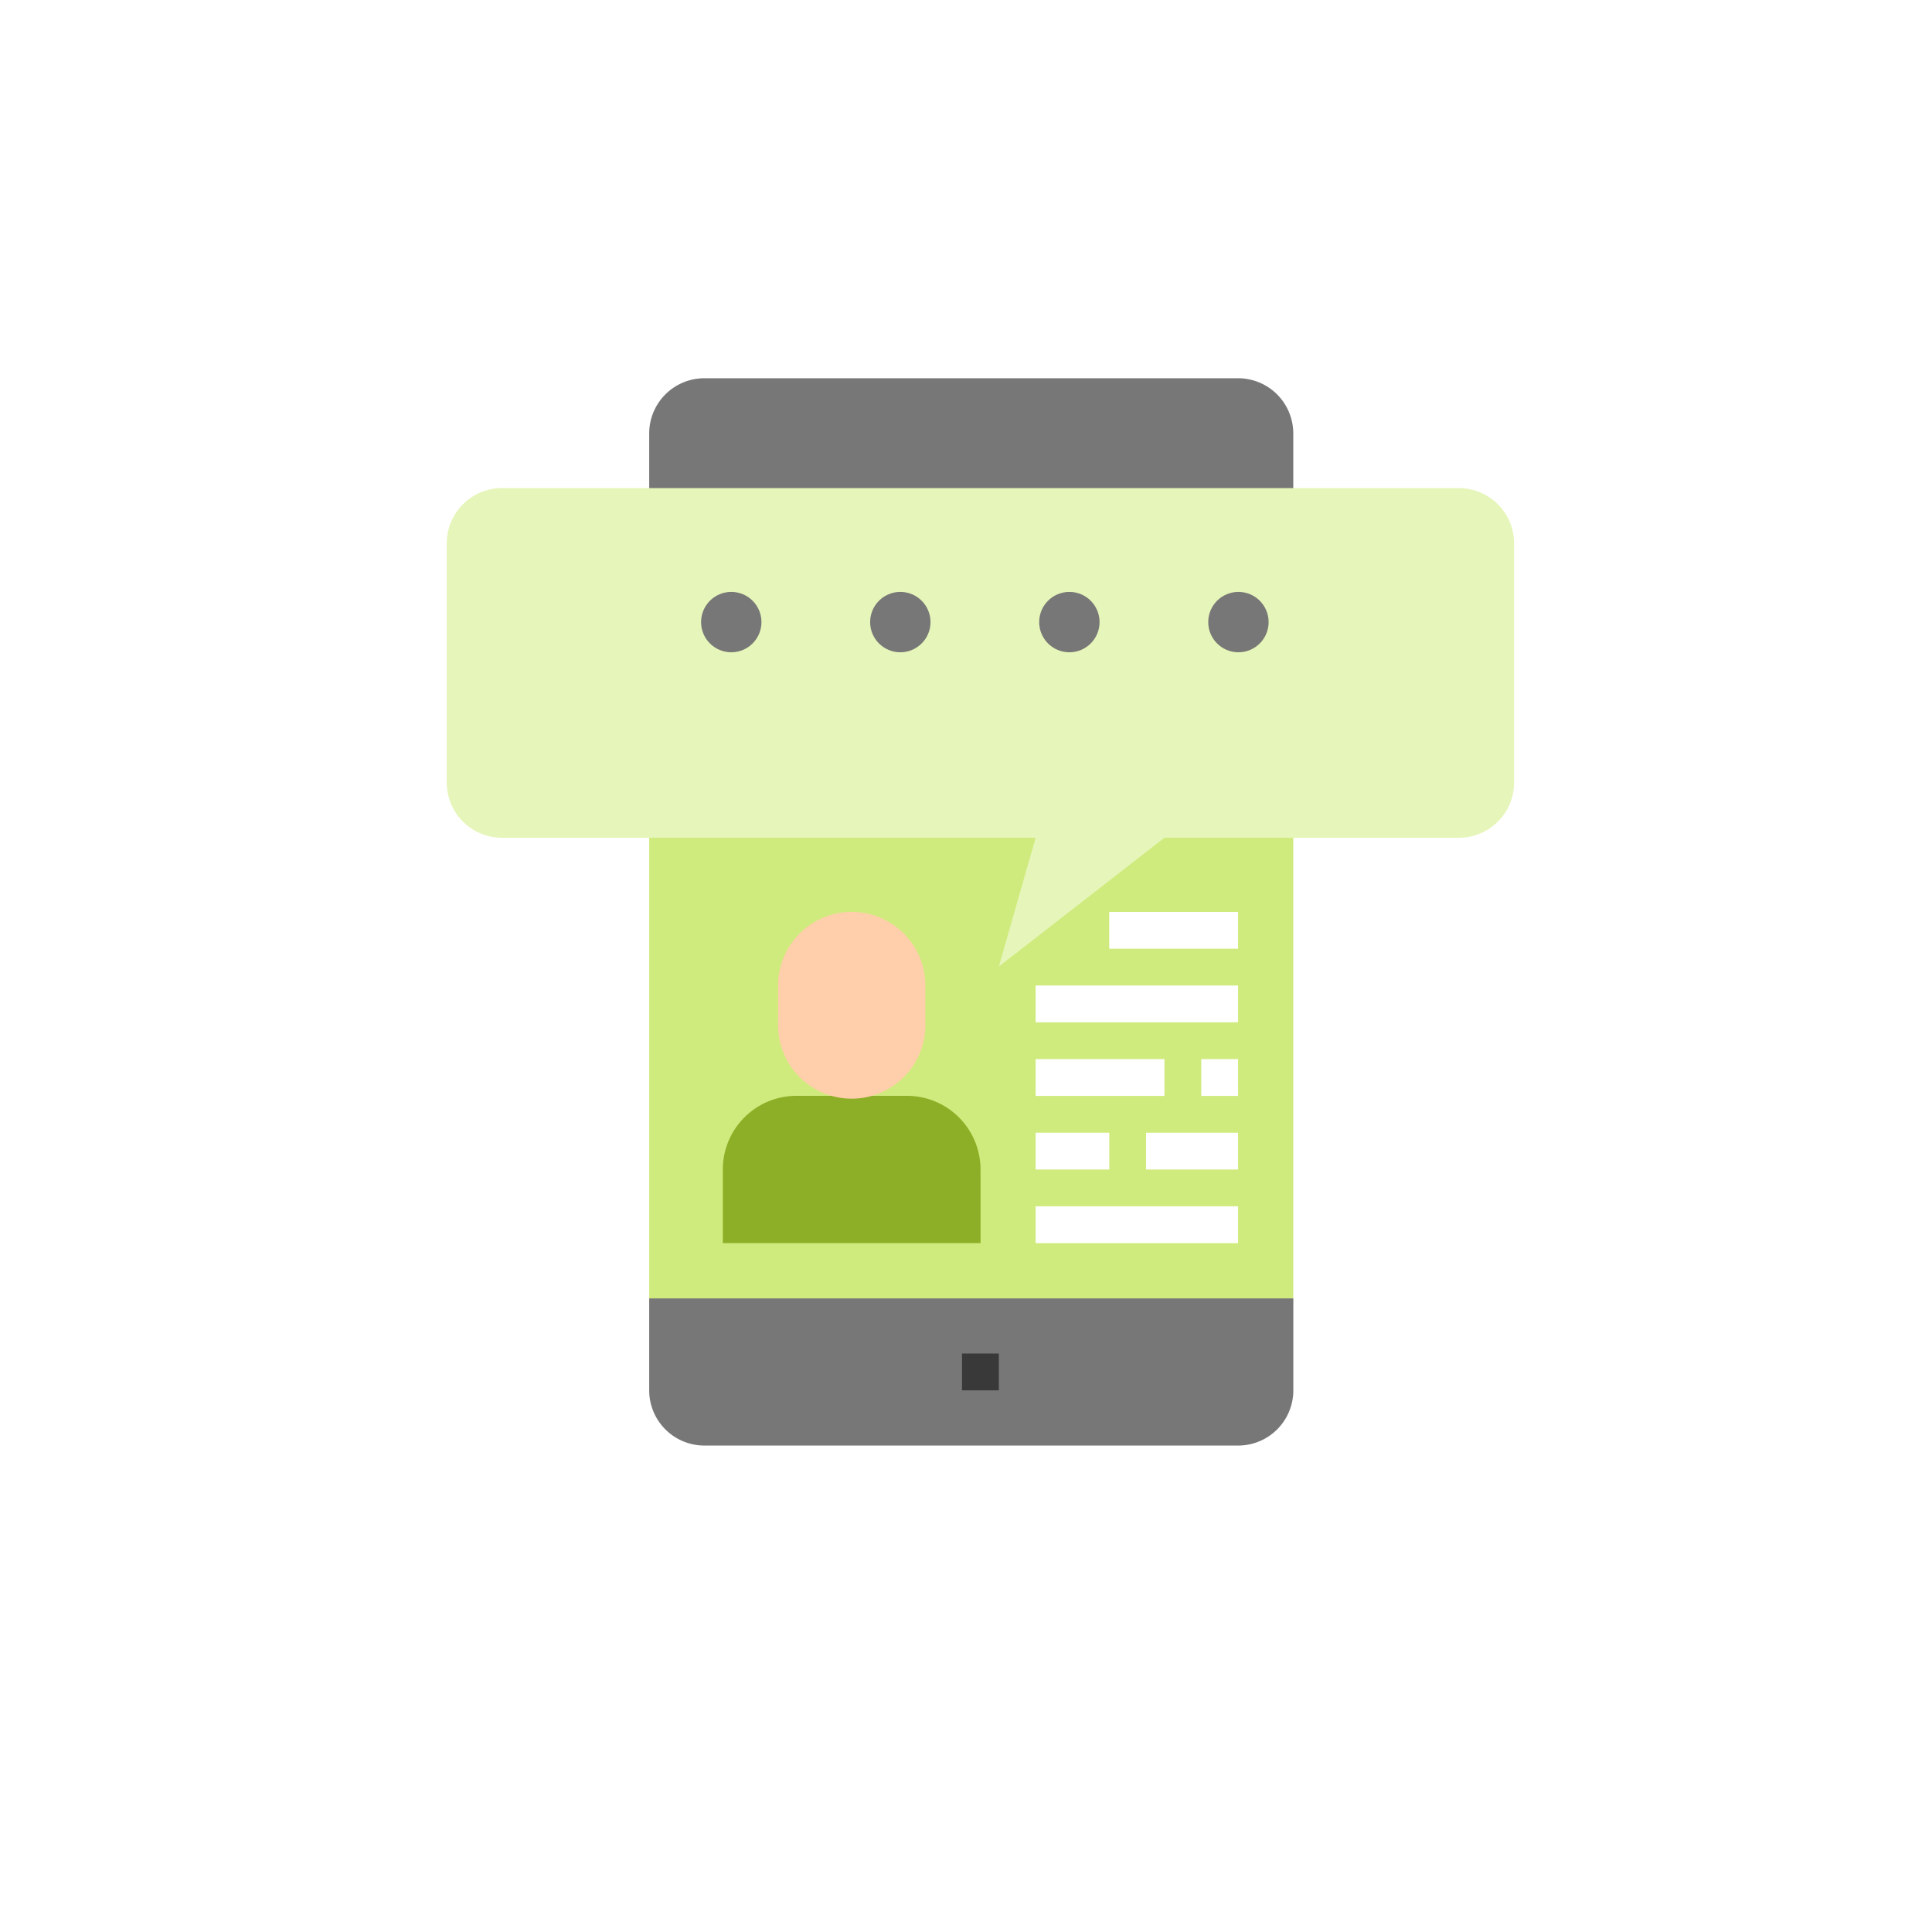 <svg xmlns="http://www.w3.org/2000/svg" xmlns:xlink="http://www.w3.org/1999/xlink" width="160" height="160" viewBox="0 0 160 160">
  <defs>
    <filter id="パス_7235" x="32.5" y="35.92" width="97.39" height="48.623" filterUnits="userSpaceOnUse">
      <feOffset dy="3" input="SourceAlpha"/>
      <feGaussianBlur stdDeviation="1.5" result="blur"/>
      <feFlood flood-color="#194e23" flood-opacity="0.031"/>
      <feComposite operator="in" in2="blur"/>
      <feComposite in="SourceGraphic"/>
    </filter>
  </defs>
  <g id="グループ_3334" data-name="グループ 3334" transform="translate(-463 -1746.676)">
    <g id="グループ_3277" data-name="グループ 3277" transform="translate(15 20.947)">
      <path id="パス_7155" data-name="パス 7155" d="M80,0A80,80,0,1,1,0,80,80,80,0,0,1,80,0Z" transform="translate(448 1725.729)" fill="#fff"/>
      <rect id="長方形_1975" data-name="長方形 1975" width="159" height="159" transform="translate(449 1726)" fill="none"/>
    </g>
    <g id="icon-事例掲載依頼" transform="translate(500 1778)">
      <path id="パス_7231" data-name="パス 7231" d="M88,407.62a4.572,4.572,0,0,0,4.572,4.572h44.2a4.572,4.572,0,0,0,4.572-4.572V400H88Zm0,0" transform="translate(-71.236 -323.801)" fill="#777"/>
      <path id="パス_7232" data-name="パス 7232" d="M136.767,0h-44.2A4.572,4.572,0,0,0,88,4.572V9.144h53.339V4.572A4.572,4.572,0,0,0,136.767,0Zm0,0" transform="translate(-71.236)" fill="#777"/>
      <path id="パス_7233" data-name="パス 7233" d="M88,48h53.339v67.055H88Zm0,0" transform="translate(-71.236 -38.856)" fill="#d0eb7d"/>
      <path id="パス_7234" data-name="パス 7234" d="M224,424h3.048v3.048H224Zm0,0" transform="translate(-181.329 -343.229)" fill="#393939"/>
      <g transform="matrix(1, 0, 0, 1, -37, -31.32)" filter="url(#パス_7235)">
        <path id="パス_7235-2" data-name="パス 7235" d="M83.818,60.955H59.435L45.719,71.623l3.048-10.668H4.572A4.572,4.572,0,0,1,0,56.384V36.572A4.572,4.572,0,0,1,4.572,32H83.818a4.572,4.572,0,0,1,4.572,4.572V56.384A4.572,4.572,0,0,1,83.818,60.955Zm0,0" transform="translate(37 5.42)" fill="#e6f5b9"/>
      </g>
      <path id="パス_7241" data-name="パス 7241" d="M120,324.192v-6.1a6.1,6.1,0,0,1,6.1-6.1h9.144a6.1,6.1,0,0,1,6.1,6.1v6.1" transform="translate(-97.14 -252.565)" fill="#8daf27"/>
      <path id="パス_7242" data-name="パス 7242" d="M150.1,232a6.1,6.1,0,0,1,6.1,6.1v3.048a6.1,6.1,0,1,1-12.192,0V238.1A6.1,6.1,0,0,1,150.1,232Zm0,0" transform="translate(-116.569 -187.805)" fill="#ffceaa"/>
      <g id="グループ_3317" data-name="グループ 3317" transform="translate(48.767 44.195)">
        <path id="パス_7243" data-name="パス 7243" d="M256,296h10.668v3.048H256Zm0,0" transform="translate(-256 -283.808)" fill="#fff"/>
        <path id="パス_7244" data-name="パス 7244" d="M328,296h3.048v3.048H328Zm0,0" transform="translate(-314.284 -283.808)" fill="#fff"/>
        <path id="パス_7245" data-name="パス 7245" d="M256,328h6.1v3.048H256Zm0,0" transform="translate(-256 -309.712)" fill="#fff"/>
        <path id="パス_7246" data-name="パス 7246" d="M304,328h7.62v3.048H304Zm0,0" transform="translate(-294.856 -309.712)" fill="#fff"/>
        <path id="パス_7247" data-name="パス 7247" d="M256,360h16.764v3.048H256Zm0,0" transform="translate(-256 -335.616)" fill="#fff"/>
        <path id="パス_7248" data-name="パス 7248" d="M256,264h16.764v3.048H256Zm0,0" transform="translate(-256 -257.904)" fill="#fff"/>
        <path id="パス_7249" data-name="パス 7249" d="M288,232h10.668v3.048H288Zm0,0" transform="translate(-281.904 -232)" fill="#fff"/>
      </g>
      <g id="グループ_3319" data-name="グループ 3319">
        <circle id="楕円形_3" data-name="楕円形 3" cx="2.5" cy="2.5" r="2.5" transform="translate(21.061 17.695)" fill="#777"/>
        <circle id="楕円形_6" data-name="楕円形 6" cx="2.5" cy="2.5" r="2.5" transform="translate(49.061 17.695)" fill="#777"/>
        <circle id="楕円形_4" data-name="楕円形 4" cx="2.5" cy="2.5" r="2.5" transform="translate(35.061 17.695)" fill="#777"/>
        <circle id="楕円形_5" data-name="楕円形 5" cx="2.5" cy="2.5" r="2.5" transform="translate(63.061 17.695)" fill="#777"/>
      </g>
    </g>
  </g>
</svg>
